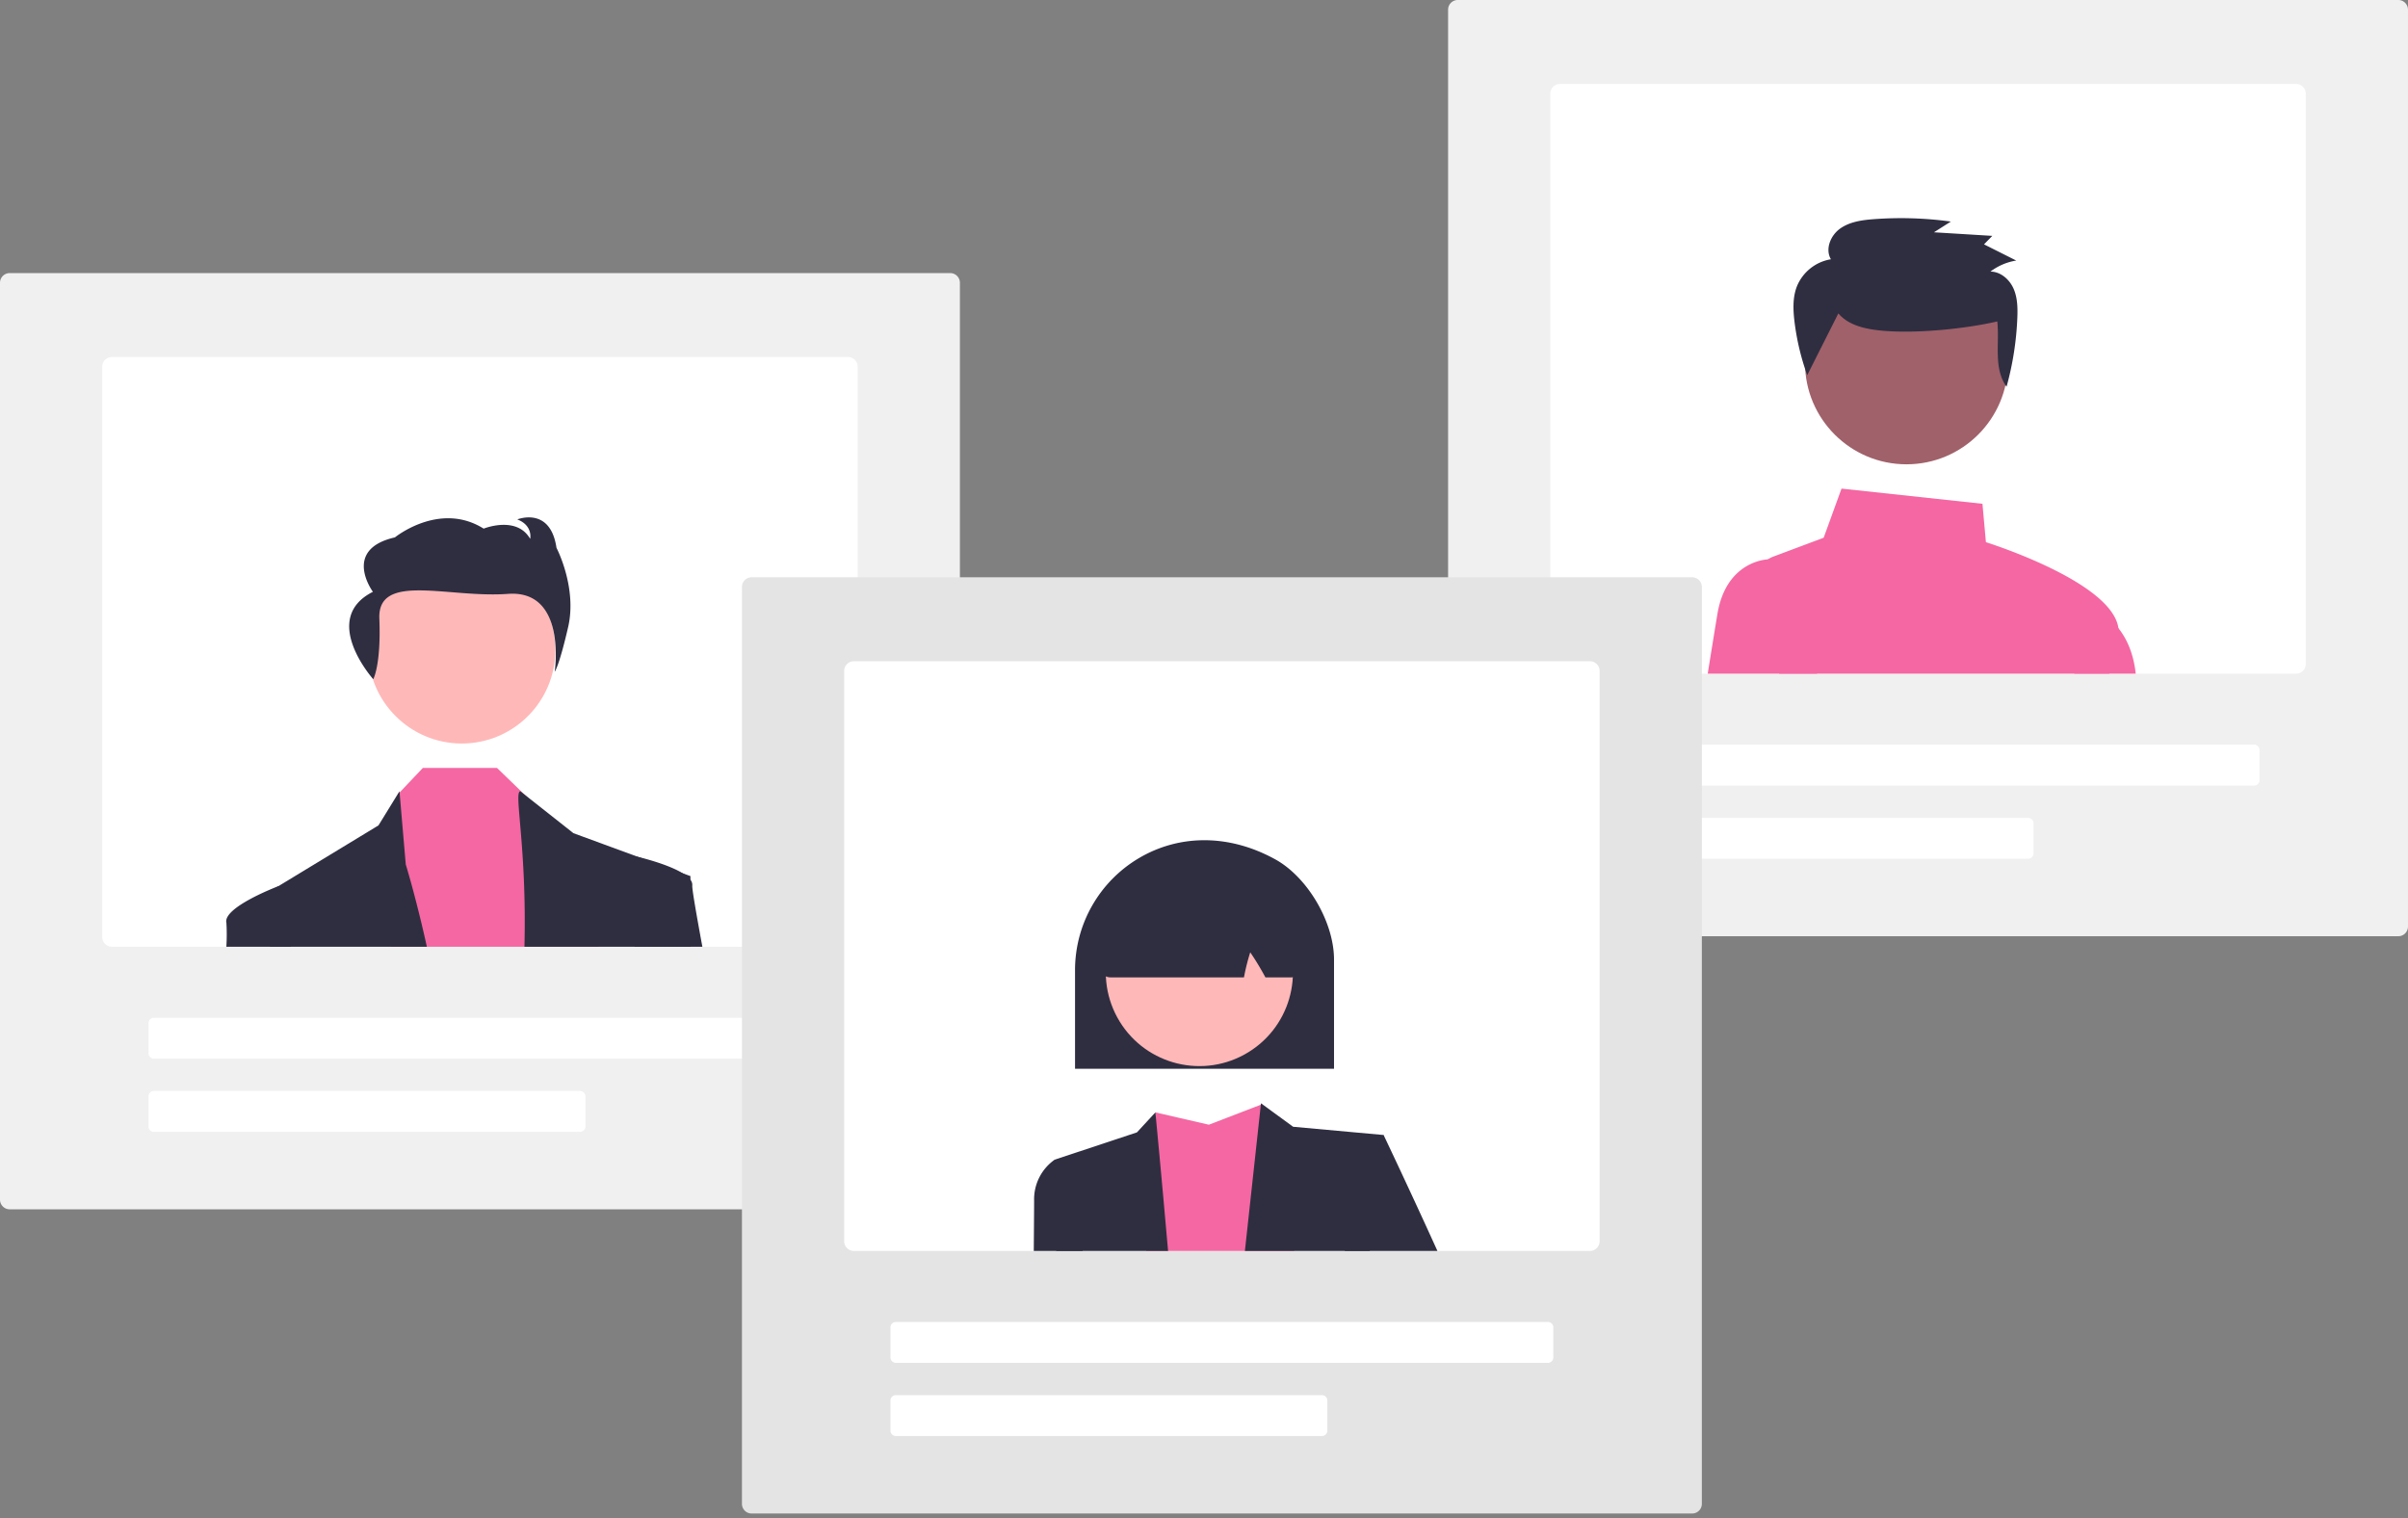 <svg width="433" height="273" fill="none" xmlns="http://www.w3.org/2000/svg"><rect width="100%" height="100%" fill="#808080" stroke="none"/><g clip-path="url(#a)"><path d="M170.866 217.458H1.742A1.748 1.748 0 0 1 0 215.716V50.848a1.744 1.744 0 0 1 1.742-1.741h169.124a1.743 1.743 0 0 1 1.742 1.742v164.867a1.744 1.744 0 0 1-1.742 1.742z" fill="#F0F0F0"/><path d="M152.483 64.2H20.124a1.744 1.744 0 0 0-1.741 1.742V168.5a1.743 1.743 0 0 0 1.741 1.742h132.359a1.744 1.744 0 0 0 1.741-1.742V65.942a1.742 1.742 0 0 0-1.741-1.742zM144.936 190.367H27.671a.968.968 0 0 1-.968-.968v-5.418a.97.97 0 0 1 .968-.967h117.265a.967.967 0 0 1 .967.967v5.418a.972.972 0 0 1-.967.968zM104.299 203.525H27.671a.965.965 0 0 1-.968-.967v-5.419a.967.967 0 0 1 .968-.967h76.628a.972.972 0 0 1 .968.967v5.419a.972.972 0 0 1-.968.967z" fill="#fff"/><path d="M83.036 133.696c9.294 0 16.829-7.535 16.829-16.829s-7.535-16.829-16.83-16.829c-9.293 0-16.828 7.535-16.828 16.829s7.535 16.829 16.829 16.829z" fill="#FFB8B8"/><path d="M107.656 170.242H70.344l1.219-27.432.29-.305 4.188-4.424h13.324l4.939 4.784.398.387 10.515 10.078 2.439 16.912z" fill="#F467A2"/><path d="M76.759 170.242H48.53c-.07-6.192-.108-9.9-.108-9.9l1.633-.994a.009.009 0 0 1 .008-.004h.004l17.988-10.922 3.777-6.134.02.217 1.11 12.93s1.835 5.929 3.797 14.807zM124.205 170.242h-29.9c.453-18.058-1.986-27.954-.732-27.954l.732.577 8.812 6.958 11.614 4.261h.008l8.007 2.938 1.405.514v.662c.004 1.587.012 5.925.054 12.044zM67.116 122.132s1.43-2.511 1.097-10.899c-.332-8.389 12.441-3.644 23.115-4.444 10.674-.801 8.414 14.004 8.414 14.004s.77-.88 2.419-8.025c1.649-7.145-2.095-14.266-2.095-14.266-1.102-7.508-7.044-5.102-7.044-5.102 2.862 1.114 2.312 3.496 2.312 3.496-2.422-4.247-8.363-1.84-8.363-1.84-7.925-4.973-15.956 1.575-15.956 1.575-9.573 2.173-3.959 9.786-3.959 9.786-9.627 4.865.06 15.715.06 15.715z" fill="#2F2E41"/><path d="M52.302 170.242H40.703c.09-1.429.093-2.862.008-4.292-.693-2.759 9.052-6.49 9.346-6.602a.009.009 0 0 1 .008-.004h.004l1.858.998.375 9.9zM126.298 170.242h-12.183l-1.521-15.016 1.706-1.246s.155.035.43.104h.008c1.366.337 5.592 1.451 8.007 2.938.537.301 1.014.7 1.405 1.176.239.288.359.656.333 1.03-.062.561.65 4.694 1.815 11.014z" fill="#2F2E41"/><path d="M431.257 168.351H262.132a1.744 1.744 0 0 1-1.741-1.742V1.742A1.743 1.743 0 0 1 262.132 0h169.125a1.744 1.744 0 0 1 1.741 1.742v164.867a1.742 1.742 0 0 1-1.741 1.742z" fill="#F0F0F0"/><path d="M412.873 15.094H280.515a1.745 1.745 0 0 0-1.742 1.742v102.558a1.743 1.743 0 0 0 1.742 1.741h132.358a1.742 1.742 0 0 0 1.742-1.741V16.835a1.743 1.743 0 0 0-1.742-1.741zM405.33 141.26H288.065a.967.967 0 0 1-.967-.968v-5.418a.97.97 0 0 1 .283-.684.97.97 0 0 1 .684-.283H405.33a.967.967 0 0 1 .968.967v5.418a.972.972 0 0 1-.968.968zM364.694 154.418h-76.629a.97.97 0 0 1-.684-.283.97.97 0 0 1-.283-.684v-5.418a.967.967 0 0 1 .967-.968h76.629a.967.967 0 0 1 .967.968v5.418a.97.97 0 0 1-.283.684.97.97 0 0 1-.684.283z" fill="#fff"/><path d="M379.277 121.135c.747-2.689 1.328-5.008 1.626-6.648a4.75 4.75 0 0 0 .027-1.533c-1.115-7.93-21.247-14.633-23.828-15.461l-.624-6.904-25.341-2.729-3.208 8.832-9.095 3.409a4.5 4.5 0 0 0-2.787 5.283l3.874 15.751h59.356z" fill="#F467A2"/><path d="M326.742 121.135h-19.664c.705-4.388 1.335-8.27 1.746-10.739 1.501-8.987 8.049-9.753 9.075-9.815.081-.008.132-.008.136-.008h4.137l4.57 20.562zM379.273 121.135h4.768c-.422-3.874-1.761-6.482-3.115-8.181a9.78 9.78 0 0 0-3.41-2.837l-.36-.155-4.191 11.173h6.308z" fill="#F467A2"/><path d="M342.817 83.49c10.077 0 18.246-8.17 18.246-18.246 0-10.078-8.169-18.247-18.246-18.247-10.078 0-18.247 8.17-18.247 18.247s8.169 18.246 18.247 18.246z" fill="#A0616A"/><path d="M330.568 56.354c1.889 2.236 5.085 2.866 8.034 3.122 5.988.526 14.696-.326 20.548-1.677.42 4.048-.721 8.413 1.663 11.743a54.487 54.487 0 0 0 1.937-12.359c.072-1.793.044-3.647-.684-5.293-.729-1.646-2.318-3.043-4.148-3.057a10.397 10.397 0 0 1 4.637-1.982l-5.794-2.911 1.488-1.528-10.489-.642 3.039-1.93a65.887 65.887 0 0 0-13.807-.434c-2.137.158-4.372.459-6.104 1.697-1.731 1.239-2.732 3.7-1.657 5.518a8.006 8.006 0 0 0-6.105 4.845c-.773 1.957-.702 4.132-.464 6.217a44.076 44.076 0 0 0 2.31 9.776" fill="#2F2E41"/><path d="M304.28 272.157H135.156a1.743 1.743 0 0 1-1.742-1.742V105.548a1.743 1.743 0 0 1 1.742-1.742H304.28a1.743 1.743 0 0 1 1.742 1.742v164.867a1.743 1.743 0 0 1-1.742 1.742z" fill="#E4E4E4"/><path d="M285.897 118.9H153.538a1.746 1.746 0 0 0-1.741 1.742V223.2a1.744 1.744 0 0 0 1.741 1.742h132.359a1.743 1.743 0 0 0 1.741-1.742V120.642a1.742 1.742 0 0 0-1.741-1.742zM278.35 245.066H161.085a.968.968 0 0 1-.968-.967v-5.419a.968.968 0 0 1 .968-.967H278.35c.256 0 .502.102.683.284a.963.963 0 0 1 .284.683v5.419a.963.963 0 0 1-.284.683.963.963 0 0 1-.683.284zM237.713 258.224h-76.628a.967.967 0 0 1-.968-.967v-5.418a.968.968 0 0 1 .968-.968h76.628a.972.972 0 0 1 .968.968v5.418a.967.967 0 0 1-.968.967z" fill="#fff"/><path d="M232.74 224.942h-26.638l1.66-24.916 9.609 2.217 9.347-3.595.247-.093.016-.008a.225.225 0 0 1 .008.024c.147.592 3.08 12.338 5.751 26.371z" fill="#F467A2"/><path d="m248.794 204.093-2.488 20.848h-22.451l2.864-26.293.027-.255.221.162.023.015 5.538 4.041 16.266 1.482zM210.04 224.942h-20.105l-.29-16.414 14.795-4.907 3.321-3.595s1.048 10.817 2.279 24.916z" fill="#2F2E41"/><path d="M258.474 224.942h-16.662l1.069-14.935 5.913-5.914s4.679 9.815 9.68 20.849zM194.68 224.942h-8.789c.038-4.784.062-8.089.062-9.022a8.704 8.704 0 0 1 3.696-7.391l4.439 1.478.592 14.935zM193.309 174.378a23.408 23.408 0 0 1 11.483-20.067c7.409-4.374 16.348-4.295 24.524.216 5.826 3.214 10.565 11.302 10.565 18.029v19.629h-46.572v-17.807z" fill="#2F2E41"/><path d="M223.737 189.64c8.152-4.456 11.148-14.677 6.692-22.829-4.456-8.151-14.677-11.147-22.829-6.691-8.152 4.456-11.148 14.677-6.692 22.829 4.457 8.151 14.677 11.147 22.829 6.691z" fill="#FFB8B8"/><path d="M198.131 175.039c-.127-.147-.426-.492 1.649-16.458l.066-.26h.188c10.517-5.175 21.188-5.305 31.718-.389a2.072 2.072 0 0 1 1.174 1.676c1.229 15.001.932 15.328.805 15.468a2.054 2.054 0 0 1-1.521.672h-4.665l-.098-.176a48.074 48.074 0 0 0-2.633-4.33 38.525 38.525 0 0 0-1.075 4.233l-.057.273h-23.998a2.056 2.056 0 0 1-1.553-.709z" fill="#2F2E41"/></g><defs><clipPath id="a"><path fill="#fff" d="M0 0h433v272.157H0z"/></clipPath></defs></svg>
